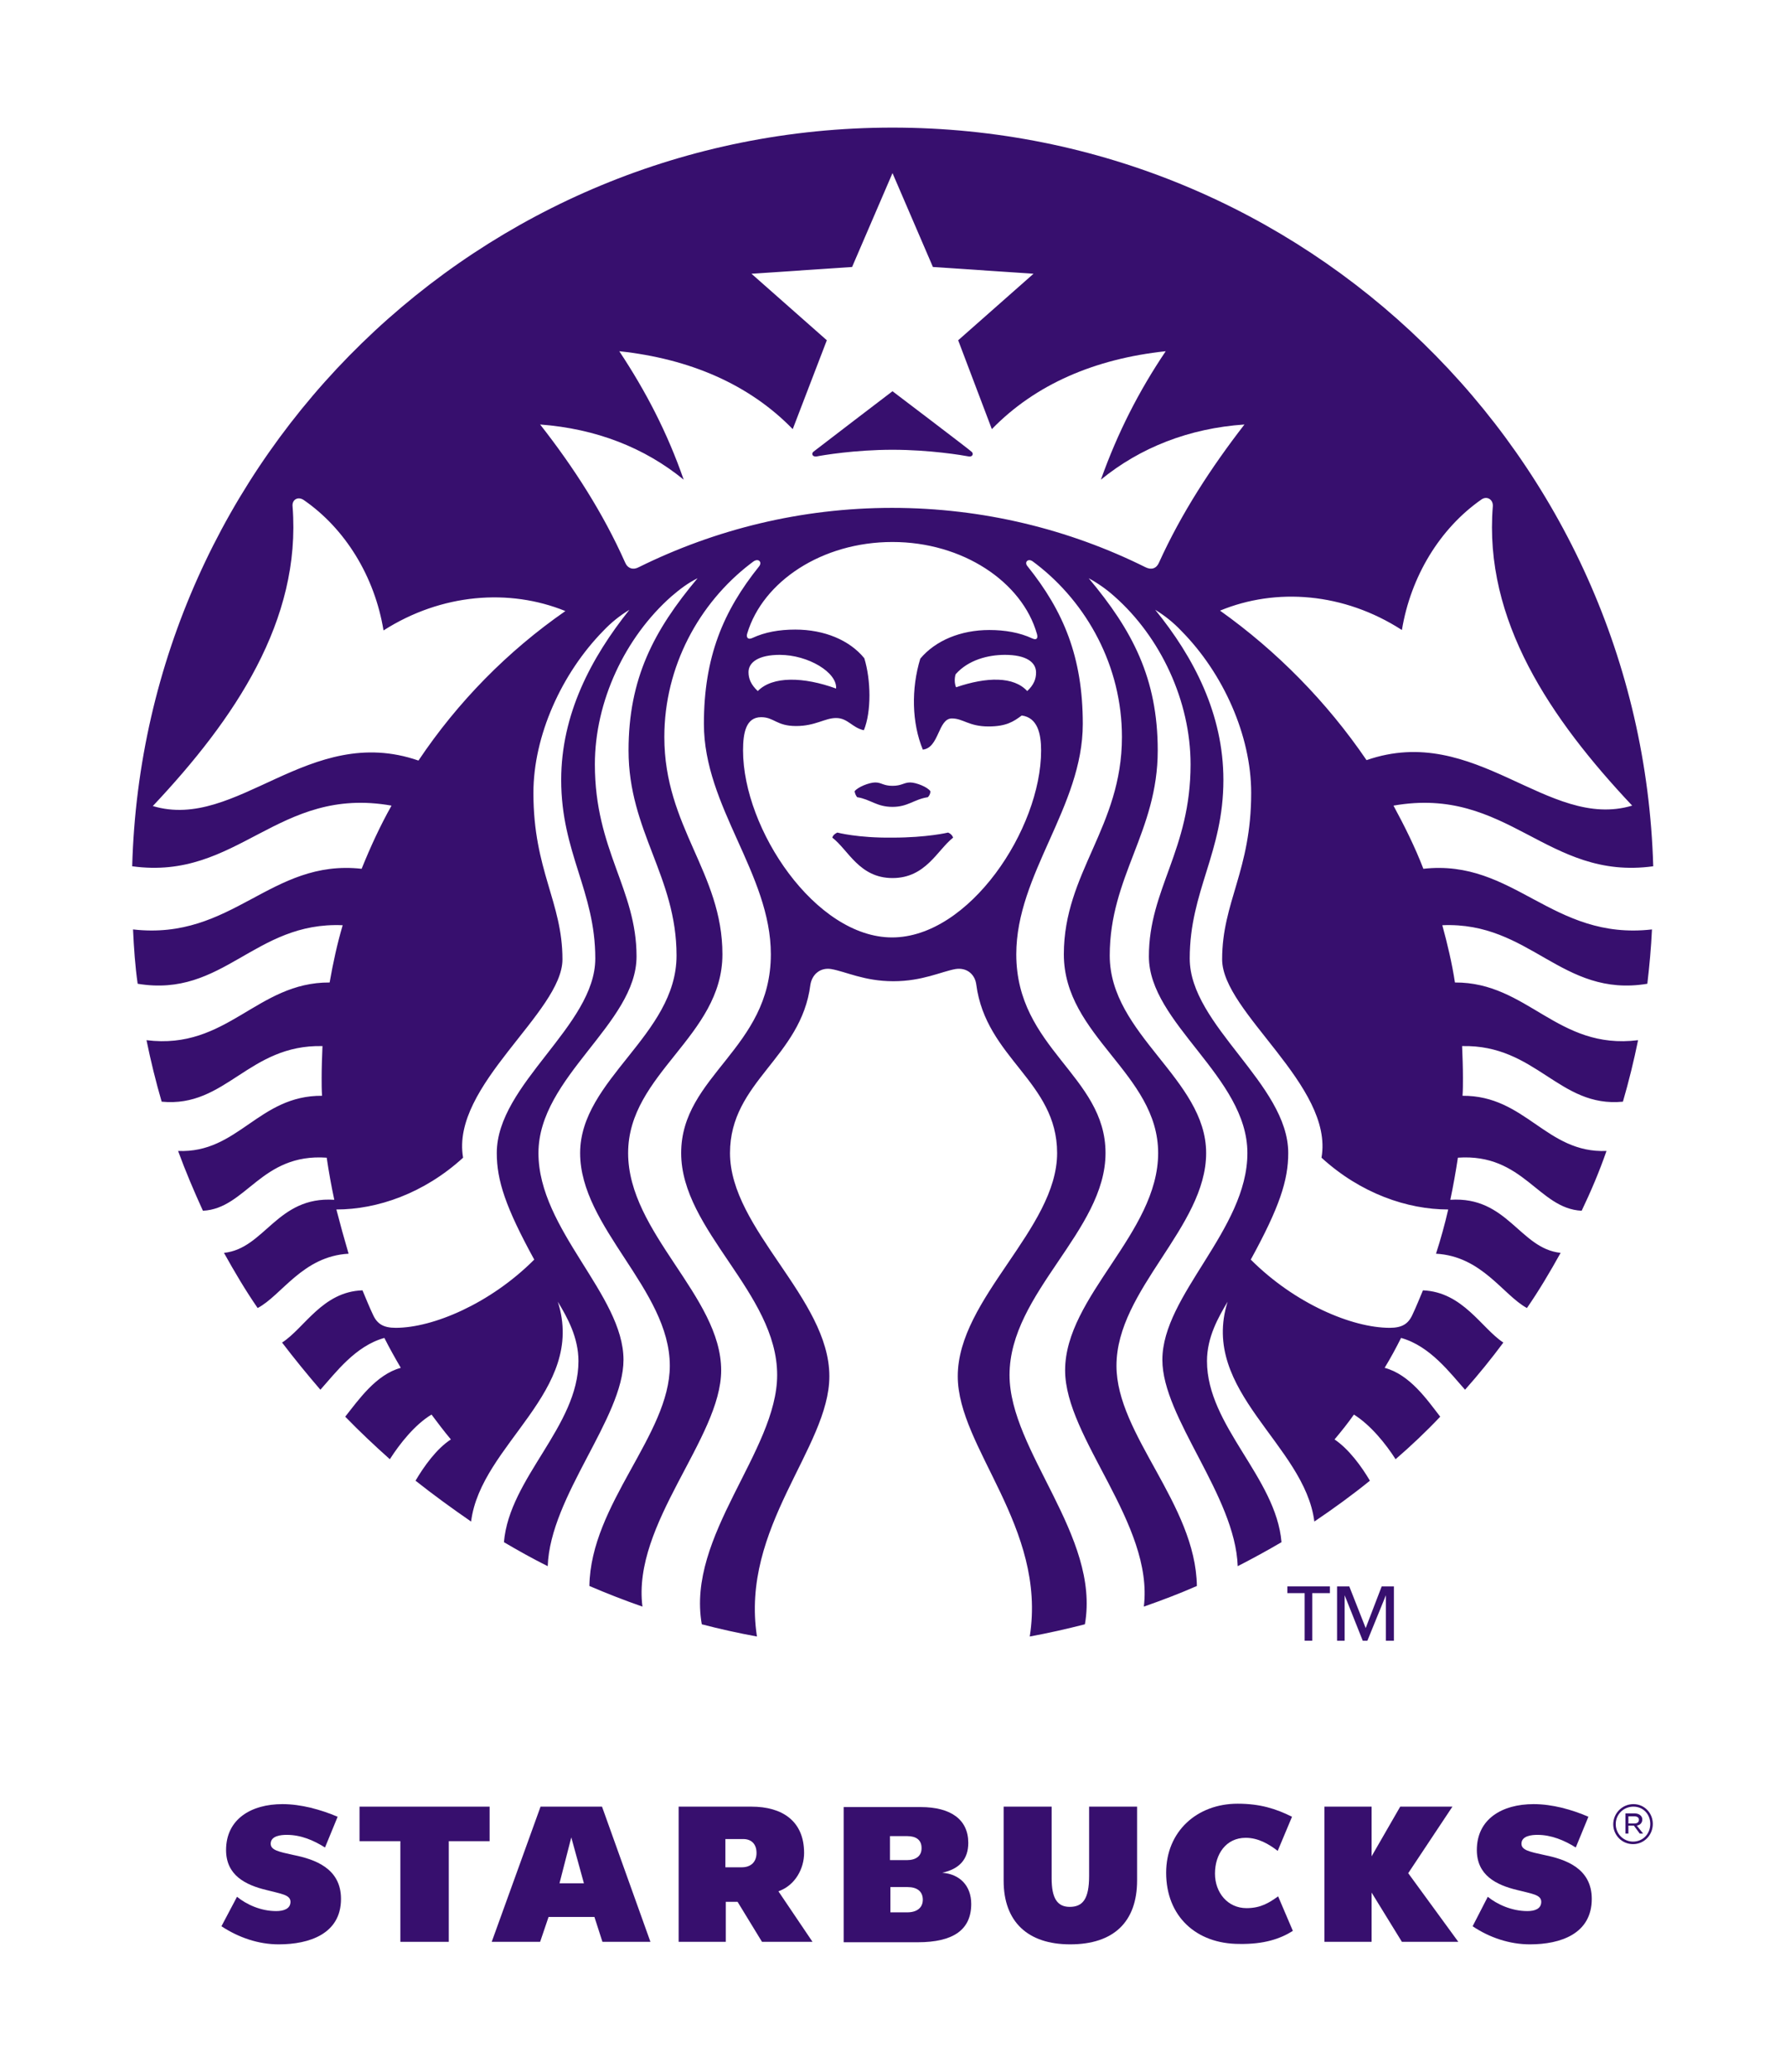 <?xml version="1.0" encoding="utf-8"?>
<!-- Generator: Adobe Illustrator 26.4.1, SVG Export Plug-In . SVG Version: 6.00 Build 0)  -->
<svg version="1.1" id="Layer_1" xmlns="http://www.w3.org/2000/svg" xmlns:xlink="http://www.w3.org/1999/xlink" x="0px" y="0px"
	 viewBox="0 0 424 492" style="enable-background:new 0 0 424 492;" xml:space="preserve">
<style type="text/css">
	.st0{fill:#370F6E;}
</style>
<g>
	<g>
		<line class="st0" x1="311.7" y1="378.3" x2="311.7" y2="389.6"/>
		<polyline class="st0" points="320.5,376.7 324.4,386.6 324.4,386.6 		"/>
		<path class="st0" d="M230.2,108.4L230.2,108.4c-1.6-0.3-9.3-1.6-18.2-1.6s-16.6,1.3-18.1,1.6c-0.9,0.1-1.3-0.7-0.6-1.2
			c0.6-0.5,18.7-14.3,18.7-14.3s18.2,13.8,18.7,14.3C231.4,107.7,231,108.5,230.2,108.4z M198.9,197.7L198.9,197.7
			c0,0-1,0.4-1.2,1.2c3.8,2.9,6.4,9.6,14.3,9.6c7.9,0,10.6-6.6,14.4-9.6c-0.3-0.9-1.2-1.2-1.2-1.2s-5,1.2-13.2,1.2
			C203.8,199,198.9,197.7,198.9,197.7z M212,186.6L212,186.6c-2.2,0-2.6-0.8-4.1-0.8c-1.4,0-4.2,1.1-4.9,2.1c0.1,0.6,0.3,1,0.6,1.4
			c3.2,0.5,4.6,2.3,8.4,2.3c3.7,0,5.1-1.8,8.4-2.3c0.4-0.4,0.6-0.9,0.6-1.4c-0.6-1-3.4-2.1-4.8-2.1
			C214.7,185.8,214.2,186.6,212,186.6z M392.4,220.7L392.4,220.7c-0.2,4.4-0.6,8.6-1.1,12.9c-20.4,3.4-27.8-14.8-48.7-13.9
			c1.2,4.4,2.3,9,3,13.6c17.3-0.1,24.3,16.1,43.5,13.7c-1,4.9-2.2,9.8-3.6,14.6c-15.2,1.5-20.6-13.6-38.2-13.2
			c0.1,2.5,0.2,5,0.2,7.6c0,1.4,0,2.9-0.1,4.2c15-0.1,19.9,13.7,34.2,13.1c-1.7,4.9-3.7,9.6-5.9,14.2c-10.3-0.5-13.8-13.7-29.4-12.6
			c-0.5,3.3-1.1,6.7-1.8,10c13.6-0.9,16.5,11.6,26.2,12.6c-2.5,4.5-5.1,8.9-8,13.1c-5.7-3.1-10.7-12.3-21.6-12.9
			c1.1-3.4,2.1-7,2.9-10.5c-9.7,0-20.8-3.8-30.1-12.3c3-17.1-23.6-34.5-23.6-47.1c0-13.6,6.9-21.1,6.9-39.5
			c0-13.6-6.6-28.4-16.6-38.5c-1.9-2-3.9-3.6-6.2-5c9.2,11.3,16.2,24.8,16.2,40.4c0,17.3-8,26.4-8,42.4c0,15.9,23.4,29.8,23.4,46.2
			c0,6.5-2.1,12.9-8.9,25.3c10.5,10.5,24.1,16.2,33,16.2c2.9,0,4.4-0.9,5.4-3.1c0.9-1.9,1.7-3.9,2.5-5.8c9.5,0.4,13.9,9,19.1,12.4
			c-2.9,3.9-5.9,7.6-9.1,11.2c-3.5-3.9-8.3-10.4-15.2-12.3c-1.2,2.4-2.5,4.8-3.9,7.1c6,1.6,10.1,7.6,13.2,11.6
			c-3.4,3.6-6.9,6.9-10.6,10.1c-2.3-3.6-5.9-8.1-9.9-10.6c-1.4,2-3,4-4.6,5.9c3.4,2.3,6.4,6.4,8.4,9.8c-4.2,3.4-8.6,6.6-13.2,9.7
			c-2.3-18.3-27.3-30.9-20.6-52.2c-2.2,3.7-4.9,8.4-4.9,14.1c0,15.4,16.4,27.6,17.7,43c-3.4,2-6.9,3.9-10.4,5.7
			c-0.6-16.8-17.9-35.2-17.9-49c0-15.4,20.2-30.9,20.2-49.1c0-18.1-23.4-30.8-23.4-46.7c0-16,9.9-25.2,9.9-45.6
			c0-15-7.1-30.2-18.1-39.9c-1.9-1.7-3.9-3.1-6.1-4.3c10.4,12.4,16.4,23.8,16.4,40.9c0,19.3-11.4,29.9-11.4,48.7
			s22.9,29.3,22.9,46.9s-21.3,32.4-21.3,50.5c0,16.4,18.8,32.8,19.1,52.3c-4.1,1.8-8.3,3.4-12.6,4.9c2.4-19.7-18.7-40-18.7-56.1
			c0-17.6,22.1-32.6,22.1-51.6c0-18.9-22.4-27.7-22.4-47.2c0-19.4,13.8-30.2,13.8-51.6c0-16.8-8.3-31.8-20.4-41.1
			c-0.3-0.2-0.5-0.4-0.8-0.6c-1.1-0.8-2.1,0.2-1.2,1.2c8.5,10.6,13.1,21.5,13.1,37.4c0,19.7-15.8,35.6-15.8,54.7
			c0,22.4,21.2,28.8,21.2,47.2c0,18.5-22.8,33.2-22.8,52.7c0,18.1,21.6,38.2,17.9,59.2c-4.3,1.1-8.7,2.1-13.1,2.9
			c4.1-26-17.1-44.8-17.1-61.8c0-18.5,23.6-35,23.6-53c0-17-16.9-22.5-19.2-40c-0.3-2.4-2.2-4.1-4.9-3.7c-3.4,0.6-7.9,2.9-14.8,2.9
			c-6.9,0-11.3-2.3-14.8-2.9c-2.6-0.4-4.5,1.3-4.9,3.7c-2.2,17.4-19.1,23-19.1,40c0,18.1,23.6,34.5,23.6,53
			c0,17-21.2,35.8-17.2,61.8c-4.4-0.8-8.9-1.8-13.1-2.9c-3.7-21,17.9-41.1,17.9-59.2c0-19.5-22.8-34.3-22.8-52.7
			c0-18.4,21.3-24.8,21.3-47.2c0-19.1-15.9-35-15.9-54.7c0-15.9,4.6-26.8,13.1-37.4c0.8-1-0.1-2-1.3-1.2c-0.3,0.2-0.5,0.4-0.8,0.6
			c-12.1,9.3-20.4,24.3-20.4,41.1c0,21.4,13.8,32.2,13.8,51.6c0,19.5-22.4,28.3-22.4,47.2c0,19,22.1,34,22.1,51.6
			c0,16.1-21.2,36.4-18.7,56.1c-4.3-1.5-8.4-3.1-12.6-4.9c0.3-19.5,19.1-35.9,19.1-52.3c0-18.1-21.3-32.8-21.3-50.5
			c0-17.5,22.9-28,22.9-46.9c0-18.8-11.4-29.5-11.4-48.7c0-17.1,6-28.5,16.4-40.9c-2.4,1.2-4.2,2.6-6.2,4.3
			c-11,9.7-18.2,24.9-18.2,39.9c0,20.4,9.9,29.6,9.9,45.6s-23.3,28.6-23.3,46.7c0,18.2,20.2,33.7,20.2,49.1c0,13.8-17.4,32.3-18,49
			c-3.6-1.8-7-3.7-10.4-5.7c1.3-15.3,17.7-27.5,17.7-43c0-5.6-2.6-10.3-4.9-14.1c6.8,21.3-18.3,33.8-20.6,52.2
			c-4.5-3.1-8.9-6.3-13.2-9.7c2-3.4,5-7.6,8.4-9.8c-1.6-1.9-3.1-3.9-4.6-5.9c-4,2.4-7.6,7-9.9,10.6c-3.6-3.2-7.2-6.6-10.6-10.1
			c3.1-3.9,7.3-10,13.2-11.6c-1.4-2.4-2.7-4.7-3.9-7.1c-6.9,1.9-11.6,8.3-15.2,12.3c-3.1-3.6-6.2-7.4-9.1-11.2
			c5.3-3.4,9.6-12.1,19.1-12.4c0.8,1.9,1.6,3.9,2.5,5.8c1,2.2,2.5,3.1,5.4,3.1c8.8,0,22.4-5.7,32.9-16.2
			c-6.8-12.4-8.9-18.8-8.9-25.3c0-16.4,23.4-30.2,23.4-46.2s-8.1-25.1-8.1-42.4c0-15.6,7.1-29,16.2-40.4c-2.3,1.4-4.3,3-6.2,5
			c-9.9,10.1-16.6,24.9-16.6,38.5c0,18.4,6.9,25.9,6.9,39.5c0,12.6-26.6,30-23.6,47.1c-9.3,8.5-20.4,12.3-30.1,12.3
			c0.9,3.5,1.9,7.1,2.9,10.5c-10.9,0.6-15.9,9.9-21.6,12.9c-2.9-4.2-5.5-8.6-8-13.1c9.7-1,12.6-13.5,26.2-12.6
			c-0.7-3.3-1.3-6.6-1.8-10C62,273.8,58.5,287,48.2,287.5c-2.1-4.6-4.1-9.3-5.9-14.2c14.3,0.6,19.1-13.2,34.2-13.1
			c-0.1-1.4-0.1-2.8-0.1-4.2c0-2.6,0.1-5.1,0.2-7.6C59,248,53.7,263.1,38.4,261.6c-1.4-4.8-2.6-9.7-3.6-14.6
			c19.2,2.4,26.2-13.8,43.5-13.7c0.8-4.6,1.8-9.2,3.1-13.6c-21-0.9-28.3,17.3-48.7,13.9c-0.6-4.2-0.9-8.5-1.1-12.9
			c23.7,2.7,32.6-16.8,54.3-14.4c2.1-5.2,4.4-10.2,7.1-15c-27.1-4.8-36.4,17.9-61.6,14.4C34.1,108.4,113.9,30.3,212,30.3
			s177.9,78.1,180.7,175.4c-25.3,3.5-34.5-19.2-61.7-14.4c2.6,4.8,5.1,9.8,7.1,15C359.7,203.9,368.6,223.4,392.4,220.7z
			 M134.3,145.1L134.3,145.1c-13.3-5.4-29.4-4.2-43.2,4.6c-2.1-12.8-9.1-24.2-19-31c-1.4-0.9-2.8,0-2.6,1.6
			c2.1,27-13.7,50.4-33.2,71.1c20,6,37.1-19.8,63.1-10.8C108.7,166.7,120.6,154.6,134.3,145.1z M212,128.7L212,128.7
			c-16.8,0-30.8,9.4-34.5,21.7c-0.3,0.9,0.1,1.6,1.2,1.1c3-1.4,6.4-2,10.2-2c6.9,0,12.9,2.5,16.4,6.8c1.6,5.2,1.7,12.7-0.1,17.1
			c-2.8-0.6-3.8-2.9-6.6-2.9c-2.7,0-4.9,1.9-9.5,1.9c-4.7,0-5.2-2.1-8.3-2.1c-3.6,0-4.3,3.7-4.3,7.9c0,18.7,17.2,44.4,35.4,44.4
			c18.3,0,35.4-25.7,35.4-44.4c0-4.1-0.9-7.8-4.6-8.3c-1.9,1.4-3.6,2.6-7.9,2.6c-4.7,0-6-1.9-8.7-1.9c-3.3,0-3,7-6.9,7.4
			c-2.6-6.3-2.8-14.4-0.6-21.6c3.6-4.3,9.6-6.8,16.4-6.8c3.7,0,7.2,0.6,10.2,2c1.1,0.5,1.4-0.1,1.1-1.1
			C242.8,138.2,228.7,128.7,212,128.7z M238.7,155.5L238.7,155.5c-4,0-8.7,1.2-11.7,4.6c-0.3,0.9-0.3,2.2,0.1,3.1
			c7.3-2.5,13.7-2.6,16.9,0.9c1.6-1.5,2.1-2.9,2.1-4.4C246.1,157.2,243.7,155.5,238.7,155.5z M180,164.1L180,164.1
			c3.5-3.6,10.9-3.4,18.6-0.6c0.3-3.8-6.6-8-13.4-8c-4.9,0-7.4,1.7-7.4,4.1C177.8,161.2,178.4,162.6,180,164.1z M295.6,100.8
			L295.6,100.8c-13.2,0.9-24.8,5.5-34.1,13.1c4-11.2,9-21,15.4-30.5c-16.9,1.8-31,7.9-41.3,18.5l-8-21.1L245.5,65l-23.9-1.6
			L212,41.1l-9.6,22.3L178.5,65l17.9,15.8l-8.1,21.1c-10.3-10.6-24.4-16.7-41.2-18.5c6.3,9.5,11.4,19.3,15.3,30.5
			c-9.3-7.6-20.8-12.1-34.1-13.1c8,10.2,15,21.1,20.2,32.8c0.6,1.4,1.9,1.8,3.2,1.1c18.2-9,38.6-14.1,60.2-14.1s42.1,5.1,60.2,14.1
			c1.4,0.7,2.6,0.3,3.2-1.1C280.6,121.9,287.7,111,295.6,100.8z M324.6,180.5L324.6,180.5c25.9-9,43,16.8,63.1,10.8
			c-19.4-20.6-35.3-44-33.1-71.1c0.1-1.6-1.4-2.5-2.7-1.6c-9.9,6.9-16.8,18.3-18.9,31c-13.8-8.9-29.9-10.1-43.2-4.6
			C303.3,154.6,315.2,166.7,324.6,180.5z"/>
		<polygon class="st0" points="311.7,389.6 311.7,389.6 309.9,389.6 309.9,378.3 305.8,378.3 305.8,376.7 315.9,376.7 315.9,378.3 
			311.7,378.3 		"/>
		<polygon class="st0" points="324.4,386.6 324.4,386.6 328.2,376.7 331.1,376.7 331.1,389.6 329.2,389.6 329.2,378.8 324.8,389.6 
			323.7,389.6 319.4,378.8 319.4,389.6 317.6,389.6 317.6,376.7 320.5,376.7 		"/>
	</g>
	<g>
		<path class="st0" d="M270.1,446.5L270.1,446.5c0,9.9-5.6,15.2-15.9,15.2c-10.1,0-15.8-5.4-15.8-15.1V429h11.4v17
			c0,4.7,1.3,6.8,4.3,6.8c3.1,0,4.6-1.9,4.6-7.3V429h11.4V446.5z"/>
		<polygon class="st0" points="106.6,437.2 106.6,437.2 106.6,461.1 95.1,461.1 95.1,437.2 85.4,437.2 85.4,429 116.3,429 
			116.3,437.2 		"/>
		<path class="st0" d="M135.7,436.3L135.7,436.3l-2.8,10.9h5.8L135.7,436.3z M143.1,461.1L143.1,461.1l-1.9-5.9h-10.9l-2,5.9h-11.5
			l11.6-32.1H143l11.5,32.1H143.1z"/>
		<path class="st0" d="M307.1,458.5L307.1,458.5l-3.5-8.2c-2.1,1.5-4.1,2.8-7.5,2.8c-4.5,0-7.5-3.7-7.5-8.2c0-4.6,2.6-8.5,7.3-8.5
			c3,0,5.5,1.5,7.6,3.1l3.4-8.1c-3.8-1.9-7.6-3.1-12.9-3.1c-9.7,0-17,6.6-17,16.4c0,10.3,7.1,16.9,17.4,16.9
			C300.2,461.7,304.1,460.4,307.1,458.5z"/>
		<polygon class="st0" points="333,461.1 333,461.1 325.8,449.4 325.8,461.1 314.6,461.1 314.6,429 325.8,429 325.8,440.8 
			332.6,429 345,429 334.5,444.8 346.4,461.1 		"/>
		<path class="st0" d="M66.2,461.7L66.2,461.7c7.3,0,14.8-2.5,14.8-10.8c0-7.3-6.3-9.4-11.2-10.4c-3.7-0.8-5.5-1.2-5.5-2.7
			c0-1.9,2.5-2.1,3.8-2.1c3.4,0,6.4,1.3,9.1,3l3-7.3c-4-1.7-8.7-3-13.1-3c-7.5,0-13.4,3.6-13.4,10.9c0,6,4.6,8.3,9.6,9.5
			c3.4,0.9,5.7,1.1,5.7,2.8c0,1.7-1.7,2.2-3.4,2.2c-3.7,0-7.1-1.6-9.3-3.4l-3.7,7C56.7,460.1,61.4,461.7,66.2,461.7z"/>
		<path class="st0" d="M363.4,461.7L363.4,461.7c7.3,0,14.7-2.5,14.7-10.8c0-7.3-6.3-9.4-11.2-10.4c-3.7-0.8-5.5-1.2-5.5-2.7
			c0-1.9,2.5-2.1,3.8-2.1c3.3,0,6.4,1.3,9.1,3l3-7.3c-3.9-1.7-8.6-3-13-3c-7.6,0-13.5,3.6-13.5,10.9c0,6,4.6,8.3,9.6,9.5
			c3.5,0.9,5.7,1.1,5.7,2.8c0,1.7-1.6,2.2-3.3,2.2c-3.7,0-7.2-1.6-9.4-3.4l-3.6,7C353.8,460.1,358.6,461.7,363.4,461.7z"/>
		<path class="st0" d="M383.2,433.2L383.2,433.2L383.2,433.2c0-2.6,2.1-4.8,4.8-4.8c2.6,0,4.6,2.1,4.6,4.7s-2,4.8-4.7,4.8
			C385.2,437.9,383.2,435.7,383.2,433.2z M392,433.1L392,433.1c0-2.2-1.6-4.1-4-4.1s-4.2,1.9-4.2,4.1v0.1c0,2.2,1.8,4.1,4.1,4.1
			C390.3,437.3,392,435.4,392,433.1z M386.1,430.6L386.1,430.6h2.2c0.6,0,1.1,0.2,1.4,0.5c0.2,0.2,0.4,0.5,0.4,0.9v0.1
			c0,0.7-0.5,1.3-1.3,1.4l1.5,1.9h-0.8l-1.4-1.9H388h-1.2v1.9h-0.7L386.1,430.6L386.1,430.6z M388.2,433L388.2,433
			c0.7,0,1.1-0.3,1.1-0.9c0-0.5-0.4-0.8-1.1-0.8h-1.4v1.7L388.2,433L388.2,433z"/>
		<path class="st0" d="M184.9,449.1L184.9,449.1c4-1.4,6.1-5.4,6.1-9.1c0-7.6-5.2-11-12.5-11h-17.3v32.1h11.2v-9.5h2.8l5.8,9.5h12
			L184.9,449.1z M179.7,440L179.7,440c0,2.1-1.3,3.4-3.5,3.4h-3.9v-6.7h4C178.4,436.6,179.7,437.8,179.7,440L179.7,440z"/>
		<path class="st0" d="M223.8,444.7L223.8,444.7c4.1-0.9,6.2-3.2,6.2-7.1c0-5.5-4.1-8.5-11.3-8.5h-18.3v32.1H218
			c8.5,0,12.7-3,12.7-9.1C230.7,447.8,228,445,223.8,444.7z M211.5,436L211.5,436h4c2.1,0,3.4,0.9,3.4,2.8v0.1
			c0,1.8-1.3,2.8-3.5,2.8h-4V436H211.5z M219.2,451.1L219.2,451.1c0,1.9-1.4,3-3.7,3h-4v-6h4.1C217.8,448.1,219.2,449.1,219.2,451.1
			L219.2,451.1z"/>
	</g>
</g>
</svg>

